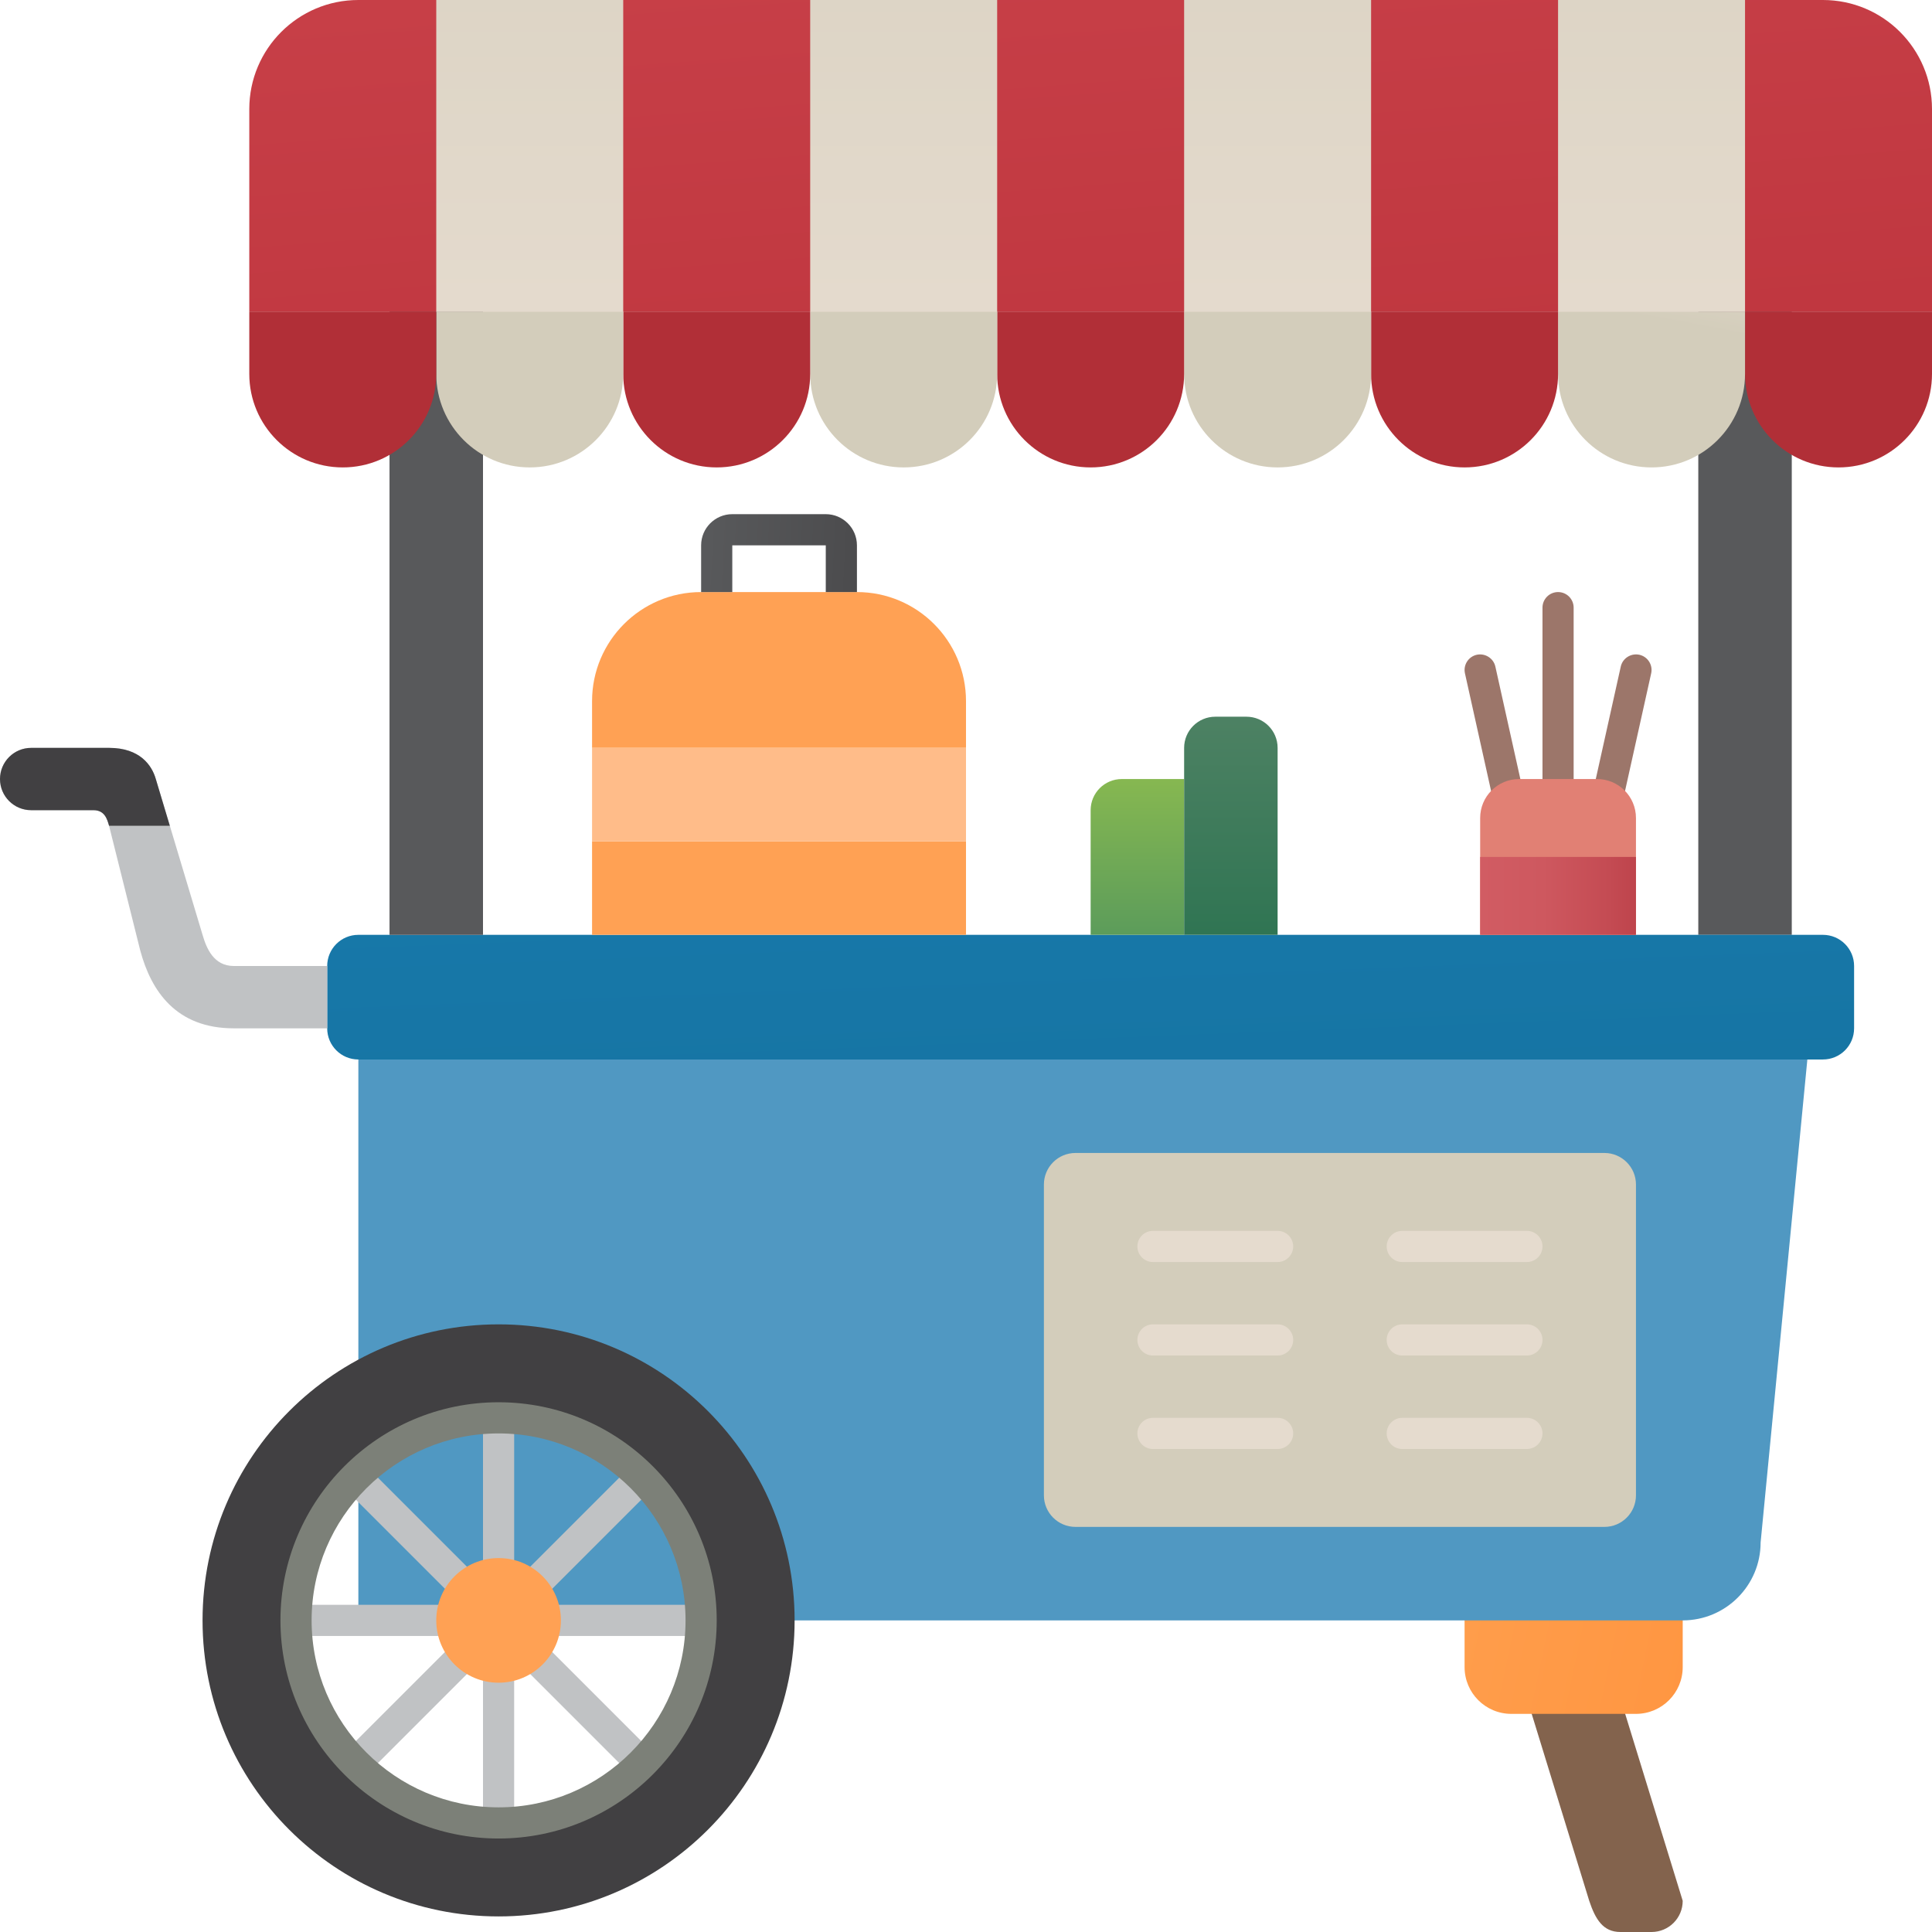 <svg width="496" height="496" viewBox="0 0 496 496" fill="none" xmlns="http://www.w3.org/2000/svg">
<path d="M424 496H416C411.58 496 409.604 492.8 408 488L392 436H416L432 488C432 492.42 428.42 496 424 496Z" fill="url(#paint0_linear_778_492)"/>
<path d="M420 440H388C381.372 440 376 434.628 376 428V408H432V428C432 434.628 426.628 440 420 440Z" fill="url(#paint1_linear_778_492)"/>
<path d="M436 80H460V240.008H436V80Z" fill="url(#paint2_linear_778_492)"/>
<path d="M468 272H92C87.58 272 84 268.42 84 264V248C84 243.58 87.58 240 92 240H468C472.42 240 476 243.58 476 248V264C476 268.42 472.42 272 468 272Z" fill="url(#paint3_linear_778_492)"/>
<path d="M432 416H92V272H464L452 396C452 407.044 443.044 416 432 416Z" fill="url(#paint4_linear_778_492)"/>
<path d="M100 80H124V240.008H100V80Z" fill="url(#paint5_linear_778_492)"/>
<path d="M124 352H132V484H124V352Z" fill="url(#paint6_linear_778_492)"/>
<path d="M60 412H192V420H60V412Z" fill="url(#paint7_linear_778_492)"/>
<path d="M169.172 462.828L77.172 370.828L82.828 365.172L174.828 457.172L169.172 462.828Z" fill="url(#paint8_linear_778_492)"/>
<path d="M82.828 466.828L77.172 461.172L169.172 369.172L174.828 374.828L82.828 466.828Z" fill="url(#paint9_linear_778_492)"/>
<path d="M128 340C86.028 340 52 374.028 52 416C52 457.972 86.028 492 128 492C169.972 492 204 457.972 204 416C204 374.028 169.972 340 128 340ZM128 468C99.28 468 76 444.72 76 416C76 387.28 99.28 364 128 364C156.72 364 180 387.28 180 416C180 444.72 156.72 468 128 468Z" fill="url(#paint10_linear_778_492)"/>
<path d="M128 432C136.837 432 144 424.837 144 416C144 407.163 136.837 400 128 400C119.163 400 112 407.163 112 416C112 424.837 119.163 432 128 432Z" fill="url(#paint11_linear_778_492)"/>
<path d="M64 28V80H496V28C496 12.536 483.464 0 468 0H92C76.536 0 64 12.536 64 28Z" fill="url(#paint12_linear_778_492)"/>
<path d="M472 120C458.744 120 448 109.256 448 96V80H496V96C496 109.256 485.256 120 472 120Z" fill="url(#paint13_linear_778_492)"/>
<path d="M424 120C410.744 120 400 109.256 400 96V80H448V96C448 109.256 437.256 120 424 120Z" fill="url(#paint14_linear_778_492)"/>
<path d="M376 120C362.744 120 352 109.256 352 96V80H400V96C400 109.256 389.256 120 376 120Z" fill="url(#paint15_linear_778_492)"/>
<path d="M328 120C314.744 120 304 109.256 304 96V80H352V96C352 109.256 341.256 120 328 120Z" fill="url(#paint16_linear_778_492)"/>
<path d="M280 120C266.744 120 256 109.256 256 96V80H304V96C304 109.256 293.256 120 280 120Z" fill="url(#paint17_linear_778_492)"/>
<path d="M232 120C218.744 120 208 109.256 208 96V80H256V96C256 109.256 245.256 120 232 120Z" fill="url(#paint18_linear_778_492)"/>
<path d="M184 120C170.744 120 160 109.256 160 96V80H208V96C208 109.256 197.256 120 184 120Z" fill="url(#paint19_linear_778_492)"/>
<path d="M136 120C122.744 120 112 109.256 112 96V80H160V96C160 109.256 149.256 120 136 120Z" fill="url(#paint20_linear_778_492)"/>
<path d="M88 120C74.744 120 64 109.256 64 96V80H112V96C112 109.256 101.256 120 88 120Z" fill="url(#paint21_linear_778_492)"/>
<path d="M112 0H160V80H112V0Z" fill="url(#paint22_linear_778_492)"/>
<path d="M208 0H256V80H208V0Z" fill="url(#paint23_linear_778_492)"/>
<path d="M304 0H352V80H304V0Z" fill="url(#paint24_linear_778_492)"/>
<path d="M400 0H448V80H400V0Z" fill="url(#paint25_linear_778_492)"/>
<path d="M128 472C97.12 472 72 446.88 72 416C72 385.12 97.12 360 128 360C158.88 360 184 385.12 184 416C184 446.88 158.88 472 128 472ZM128 368C101.532 368 80 389.532 80 416C80 442.468 101.532 464 128 464C154.468 464 176 442.468 176 416C176 389.532 154.468 368 128 368Z" fill="url(#paint26_linear_778_492)"/>
<path d="M411.892 392H276.108C271.628 392 268 388.372 268 383.892V304.108C268 299.628 271.628 296 276.108 296H411.892C416.368 296 420 299.628 420 304.108V383.892C420 388.372 416.372 392 411.892 392Z" fill="url(#paint27_linear_778_492)"/>
<path d="M328 324H296C293.792 324 292 322.212 292 320C292 317.788 293.792 316 296 316H328C330.208 316 332 317.788 332 320C332 322.212 330.208 324 328 324Z" fill="url(#paint28_linear_778_492)"/>
<path d="M328 348H296C293.792 348 292 346.212 292 344C292 341.788 293.792 340 296 340H328C330.208 340 332 341.788 332 344C332 346.212 330.208 348 328 348Z" fill="url(#paint29_linear_778_492)"/>
<path d="M328 372H296C293.792 372 292 370.212 292 368C292 365.788 293.792 364 296 364H328C330.208 364 332 365.788 332 368C332 370.212 330.208 372 328 372Z" fill="url(#paint30_linear_778_492)"/>
<path d="M392 324H360C357.792 324 356 322.212 356 320C356 317.788 357.792 316 360 316H392C394.208 316 396 317.788 396 320C396 322.212 394.208 324 392 324Z" fill="url(#paint31_linear_778_492)"/>
<path d="M392 348H360C357.792 348 356 346.212 356 344C356 341.788 357.792 340 360 340H392C394.208 340 396 341.788 396 344C396 346.212 394.208 348 392 348Z" fill="url(#paint32_linear_778_492)"/>
<path d="M392 372H360C357.792 372 356 370.212 356 368C356 365.788 357.792 364 360 364H392C394.208 364 396 365.788 396 368C396 370.212 394.208 372 392 372Z" fill="url(#paint33_linear_778_492)"/>
<path d="M152 216H248V240H152V216Z" fill="url(#paint34_linear_778_492)"/>
<path d="M248 192H152V180C152 164.536 164.536 152 180 152H220C235.464 152 248 164.536 248 180V192Z" fill="url(#paint35_linear_778_492)"/>
<path d="M152 192H248V216H152V192Z" fill="url(#paint36_linear_778_492)"/>
<path d="M304 240H280V208C280 203.58 283.58 200 288 200H304V240Z" fill="url(#paint37_linear_778_492)"/>
<path d="M328 240H304V192C304 187.58 307.58 184 312 184H320C324.42 184 328 187.58 328 192V240Z" fill="url(#paint38_linear_778_492)"/>
<path d="M387.996 212C386.164 212 384.508 210.732 384.096 208.868L376.096 172.868C375.616 170.712 376.976 168.576 379.132 168.096C381.276 167.64 383.424 168.984 383.904 171.136L391.904 207.136C392.384 209.292 391.024 211.428 388.868 211.908C388.576 211.968 388.284 212 387.996 212Z" fill="url(#paint39_linear_778_492)"/>
<path d="M412.004 212C411.716 212 411.424 211.968 411.132 211.908C408.976 211.428 407.616 209.292 408.096 207.136L416.096 171.136C416.576 168.98 418.716 167.636 420.868 168.096C423.024 168.576 424.384 170.712 423.904 172.868L415.904 208.868C415.492 210.732 413.836 212 412.004 212Z" fill="url(#paint40_linear_778_492)"/>
<path d="M400 212C397.792 212 396 210.212 396 208V156C396 153.788 397.792 152 400 152C402.208 152 404 153.788 404 156V208C404 210.212 402.208 212 400 212Z" fill="url(#paint41_linear_778_492)"/>
<path d="M420 240H380V210C380 204.476 384.476 200 390 200H410C415.524 200 420 204.476 420 210V240Z" fill="url(#paint42_linear_778_492)"/>
<path d="M380 220H420V240H380V220Z" fill="url(#paint43_linear_778_492)"/>
<path d="M220 152H212V140H188V152H180V140C180 135.588 183.588 132 188 132H212C216.412 132 220 135.588 220 140V152Z" fill="url(#paint44_linear_778_492)"/>
<path d="M84 264H60C45.248 264 38.816 254.484 36 244L28 212C27.508 210.284 26.872 208 24 208H8C3.58 208 0 204.42 0 200C0 195.58 3.58 192 8 192H28C36 192 39.02 196.564 40 200L52 240C52.996 243.412 54.832 248 60.032 248H84V264Z" fill="url(#paint45_linear_778_492)"/>
<path d="M40 200C39.02 196.564 36 192 28 192H8C3.58 192 0 195.58 0 200C0 204.42 3.58 208 8 208H24C26.872 208 27.508 210.284 28 212H43.6L40 200Z" fill="url(#paint46_linear_778_492)"/>
<defs>
<linearGradient id="paint0_linear_778_492" x1="110.804" y1="402.212" x2="594.224" y2="503.392" gradientUnits="userSpaceOnUse">
<stop stop-color="#83634D"/>
<stop offset="1" stop-color="#83634D"/>
</linearGradient>
<linearGradient id="paint1_linear_778_492" x1="47.236" y1="348.204" x2="619.556" y2="467.992" gradientUnits="userSpaceOnUse">
<stop stop-color="#FFC480"/>
<stop offset="0.824" stop-color="#FF8C34"/>
</linearGradient>
<linearGradient id="paint2_linear_778_492" x1="499.208" y1="154.78" x2="564.544" y2="148.112" gradientUnits="userSpaceOnUse">
<stop stop-color="#58595B"/>
<stop offset="1" stop-color="#414042"/>
</linearGradient>
<linearGradient id="paint3_linear_778_492" x1="274.252" y1="106.924" x2="291.252" y2="547.924" gradientUnits="userSpaceOnUse">
<stop stop-color="#1980B4"/>
<stop offset="1" stop-color="#12638B"/>
</linearGradient>
<linearGradient id="paint4_linear_778_492" x1="518.664" y1="298.328" x2="630.664" y2="278.328" gradientUnits="userSpaceOnUse">
<stop stop-color="#5098C2"/>
<stop offset="1" stop-color="#1980B4"/>
</linearGradient>
<linearGradient id="paint5_linear_778_492" x1="495.748" y1="120.848" x2="561.08" y2="114.18" gradientUnits="userSpaceOnUse">
<stop stop-color="#58595B"/>
<stop offset="1" stop-color="#414042"/>
</linearGradient>
<linearGradient id="paint6_linear_778_492" x1="-43.212" y1="334.516" x2="17.288" y2="364.016" gradientUnits="userSpaceOnUse">
<stop stop-color="#D2D4D4"/>
<stop offset="1" stop-color="#C0C2C4"/>
</linearGradient>
<linearGradient id="paint7_linear_778_492" x1="-42.808" y1="333.688" x2="17.692" y2="363.188" gradientUnits="userSpaceOnUse">
<stop stop-color="#D2D4D4"/>
<stop offset="1" stop-color="#C0C2C4"/>
</linearGradient>
<linearGradient id="paint8_linear_778_492" x1="-42.02" y1="332.072" x2="18.48" y2="361.572" gradientUnits="userSpaceOnUse">
<stop stop-color="#D2D4D4"/>
<stop offset="1" stop-color="#C0C2C4"/>
</linearGradient>
<linearGradient id="paint9_linear_778_492" x1="-43.596" y1="335.304" x2="16.904" y2="364.804" gradientUnits="userSpaceOnUse">
<stop stop-color="#D2D4D4"/>
<stop offset="1" stop-color="#C0C2C4"/>
</linearGradient>
<linearGradient id="paint10_linear_778_492" x1="31.048" y1="395.588" x2="41.076" y2="397.7" gradientUnits="userSpaceOnUse">
<stop stop-color="#58595B"/>
<stop offset="1" stop-color="#414042"/>
</linearGradient>
<linearGradient id="paint11_linear_778_492" x1="94.796" y1="411.5" x2="99.456" y2="412.128" gradientUnits="userSpaceOnUse">
<stop stop-color="#E69619"/>
<stop offset="0.997" stop-color="#FFA154"/>
</linearGradient>
<linearGradient id="paint12_linear_778_492" x1="268.384" y1="-102.86" x2="291.716" y2="211.144" gradientUnits="userSpaceOnUse">
<stop stop-color="#CD464E"/>
<stop offset="1" stop-color="#B82E37"/>
</linearGradient>
<linearGradient id="paint13_linear_778_492" x1="469.08" y1="202.028" x2="467.08" y2="280.028" gradientUnits="userSpaceOnUse">
<stop stop-color="#B12F37"/>
<stop offset="1" stop-color="#9B1D26"/>
</linearGradient>
<linearGradient id="paint14_linear_778_492" x1="425.324" y1="82.06" x2="432.824" y2="42.06" gradientUnits="userSpaceOnUse">
<stop stop-color="#D3CDBB"/>
<stop offset="0.667" stop-color="#E5DBCE"/>
</linearGradient>
<linearGradient id="paint15_linear_778_492" x1="373.144" y1="199.568" x2="371.144" y2="277.568" gradientUnits="userSpaceOnUse">
<stop stop-color="#B12F37"/>
<stop offset="1" stop-color="#9B1D26"/>
</linearGradient>
<linearGradient id="paint16_linear_778_492" x1="332.584" y1="64.672" x2="340.084" y2="24.672" gradientUnits="userSpaceOnUse">
<stop stop-color="#D3CDBB"/>
<stop offset="0.667" stop-color="#E5DBCE"/>
</linearGradient>
<linearGradient id="paint17_linear_778_492" x1="277.208" y1="197.108" x2="275.208" y2="275.108" gradientUnits="userSpaceOnUse">
<stop stop-color="#B12F37"/>
<stop offset="1" stop-color="#9B1D26"/>
</linearGradient>
<linearGradient id="paint18_linear_778_492" x1="239.844" y1="47.284" x2="247.344" y2="7.284" gradientUnits="userSpaceOnUse">
<stop stop-color="#D3CDBB"/>
<stop offset="0.667" stop-color="#E5DBCE"/>
</linearGradient>
<linearGradient id="paint19_linear_778_492" x1="181.268" y1="194.648" x2="179.268" y2="272.648" gradientUnits="userSpaceOnUse">
<stop stop-color="#B12F37"/>
<stop offset="1" stop-color="#9B1D26"/>
</linearGradient>
<linearGradient id="paint20_linear_778_492" x1="147.108" y1="29.896" x2="154.608" y2="-10.104" gradientUnits="userSpaceOnUse">
<stop stop-color="#D3CDBB"/>
<stop offset="0.667" stop-color="#E5DBCE"/>
</linearGradient>
<linearGradient id="paint21_linear_778_492" x1="85.332" y1="192.188" x2="83.332" y2="270.188" gradientUnits="userSpaceOnUse">
<stop stop-color="#B12F37"/>
<stop offset="1" stop-color="#9B1D26"/>
</linearGradient>
<linearGradient id="paint22_linear_778_492" x1="136" y1="-116.668" x2="136" y2="191.36" gradientUnits="userSpaceOnUse">
<stop stop-color="#D3CDBB"/>
<stop offset="0.667" stop-color="#E5DBCE"/>
</linearGradient>
<linearGradient id="paint23_linear_778_492" x1="232" y1="-116.668" x2="232" y2="191.36" gradientUnits="userSpaceOnUse">
<stop stop-color="#D3CDBB"/>
<stop offset="0.667" stop-color="#E5DBCE"/>
</linearGradient>
<linearGradient id="paint24_linear_778_492" x1="328" y1="-116.668" x2="328" y2="191.36" gradientUnits="userSpaceOnUse">
<stop stop-color="#D3CDBB"/>
<stop offset="0.667" stop-color="#E5DBCE"/>
</linearGradient>
<linearGradient id="paint25_linear_778_492" x1="424" y1="-116.668" x2="424" y2="191.36" gradientUnits="userSpaceOnUse">
<stop stop-color="#D3CDBB"/>
<stop offset="0.667" stop-color="#E5DBCE"/>
</linearGradient>
<linearGradient id="paint26_linear_778_492" x1="-20.308" y1="321.624" x2="1.696" y2="335.624" gradientUnits="userSpaceOnUse">
<stop stop-color="#D4D5D3"/>
<stop offset="0.9" stop-color="#999E97"/>
<stop offset="1" stop-color="#7C8078"/>
</linearGradient>
<linearGradient id="paint27_linear_778_492" x1="337.12" y1="289.404" x2="322.12" y2="170.404" gradientUnits="userSpaceOnUse">
<stop stop-color="#D3CDBB"/>
<stop offset="0.667" stop-color="#E5DBCE"/>
</linearGradient>
<linearGradient id="paint28_linear_778_492" x1="211.036" y1="324.488" x2="256.036" y2="322.488" gradientUnits="userSpaceOnUse">
<stop stop-color="#D3CDBB"/>
<stop offset="0.667" stop-color="#E5DBCE"/>
</linearGradient>
<linearGradient id="paint29_linear_778_492" x1="212.1" y1="348.44" x2="257.1" y2="346.44" gradientUnits="userSpaceOnUse">
<stop stop-color="#D3CDBB"/>
<stop offset="0.667" stop-color="#E5DBCE"/>
</linearGradient>
<linearGradient id="paint30_linear_778_492" x1="213.164" y1="372.392" x2="258.164" y2="370.392" gradientUnits="userSpaceOnUse">
<stop stop-color="#D3CDBB"/>
<stop offset="0.667" stop-color="#E5DBCE"/>
</linearGradient>
<linearGradient id="paint31_linear_778_492" x1="211.164" y1="327.328" x2="256.164" y2="325.328" gradientUnits="userSpaceOnUse">
<stop stop-color="#D3CDBB"/>
<stop offset="0.667" stop-color="#E5DBCE"/>
</linearGradient>
<linearGradient id="paint32_linear_778_492" x1="212.228" y1="351.28" x2="257.228" y2="349.28" gradientUnits="userSpaceOnUse">
<stop stop-color="#D3CDBB"/>
<stop offset="0.667" stop-color="#E5DBCE"/>
</linearGradient>
<linearGradient id="paint33_linear_778_492" x1="213.292" y1="375.232" x2="258.292" y2="373.232" gradientUnits="userSpaceOnUse">
<stop stop-color="#D3CDBB"/>
<stop offset="0.667" stop-color="#E5DBCE"/>
</linearGradient>
<linearGradient id="paint34_linear_778_492" x1="78.224" y1="233.076" x2="125.412" y2="231.108" gradientUnits="userSpaceOnUse">
<stop stop-color="#E69619"/>
<stop offset="0.997" stop-color="#FFA154"/>
</linearGradient>
<linearGradient id="paint35_linear_778_492" x1="213" y1="42.336" x2="206.132" y2="117.884" gradientUnits="userSpaceOnUse">
<stop stop-color="#E69619"/>
<stop offset="0.997" stop-color="#FFA154"/>
</linearGradient>
<linearGradient id="paint36_linear_778_492" x1="89.312" y1="239.812" x2="111.98" y2="232.476" gradientUnits="userSpaceOnUse">
<stop stop-color="#FFCBA0"/>
<stop offset="0.415" stop-color="#FFC89C"/>
<stop offset="0.845" stop-color="#FFC08F"/>
<stop offset="1" stop-color="#FFBC89"/>
</linearGradient>
<linearGradient id="paint37_linear_778_492" x1="292" y1="145.464" x2="292" y2="283.152" gradientUnits="userSpaceOnUse">
<stop stop-color="#C0DD43"/>
<stop offset="0.995" stop-color="#2F7F65"/>
</linearGradient>
<linearGradient id="paint38_linear_778_492" x1="316" y1="132.22" x2="316" y2="243.288" gradientUnits="userSpaceOnUse">
<stop stop-color="#688D72"/>
<stop offset="1" stop-color="#2E7452"/>
</linearGradient>
<linearGradient id="paint39_linear_778_492" x1="378.672" y1="190.664" x2="274.008" y2="203.664" gradientUnits="userSpaceOnUse">
<stop stop-color="#9C766A"/>
<stop offset="1" stop-color="#83634D"/>
</linearGradient>
<linearGradient id="paint40_linear_778_492" x1="379.16" y1="194.58" x2="274.492" y2="207.58" gradientUnits="userSpaceOnUse">
<stop stop-color="#9C766A"/>
<stop offset="1" stop-color="#83634D"/>
</linearGradient>
<linearGradient id="paint41_linear_778_492" x1="377.936" y1="184.74" x2="273.272" y2="197.74" gradientUnits="userSpaceOnUse">
<stop stop-color="#9C766A"/>
<stop offset="1" stop-color="#83634D"/>
</linearGradient>
<linearGradient id="paint42_linear_778_492" x1="420.444" y1="182.612" x2="451.944" y2="119.112" gradientUnits="userSpaceOnUse">
<stop stop-color="#E18074"/>
<stop offset="0.308" stop-color="#DE7C72"/>
<stop offset="0.628" stop-color="#D56F6B"/>
<stop offset="0.952" stop-color="#C65B60"/>
<stop offset="1" stop-color="#C3575E"/>
</linearGradient>
<linearGradient id="paint43_linear_778_492" x1="380" y1="230" x2="420" y2="230" gradientUnits="userSpaceOnUse">
<stop stop-color="#D15C63"/>
<stop offset="0.406" stop-color="#CE585F"/>
<stop offset="0.826" stop-color="#C44B53"/>
<stop offset="1" stop-color="#BE444C"/>
</linearGradient>
<linearGradient id="paint44_linear_778_492" x1="181.48" y1="141.24" x2="252.148" y2="144.908" gradientUnits="userSpaceOnUse">
<stop stop-color="#58595B"/>
<stop offset="1" stop-color="#414042"/>
</linearGradient>
<linearGradient id="paint45_linear_778_492" x1="2.672" y1="223.448" x2="26.672" y2="226.112" gradientUnits="userSpaceOnUse">
<stop stop-color="#D2D4D4"/>
<stop offset="1" stop-color="#C0C2C4"/>
</linearGradient>
<linearGradient id="paint46_linear_778_492" x1="-13.832" y1="193.016" x2="-5.332" y2="194.848" gradientUnits="userSpaceOnUse">
<stop stop-color="#58595B"/>
<stop offset="1" stop-color="#414042"/>
</linearGradient>
</defs>
</svg>
